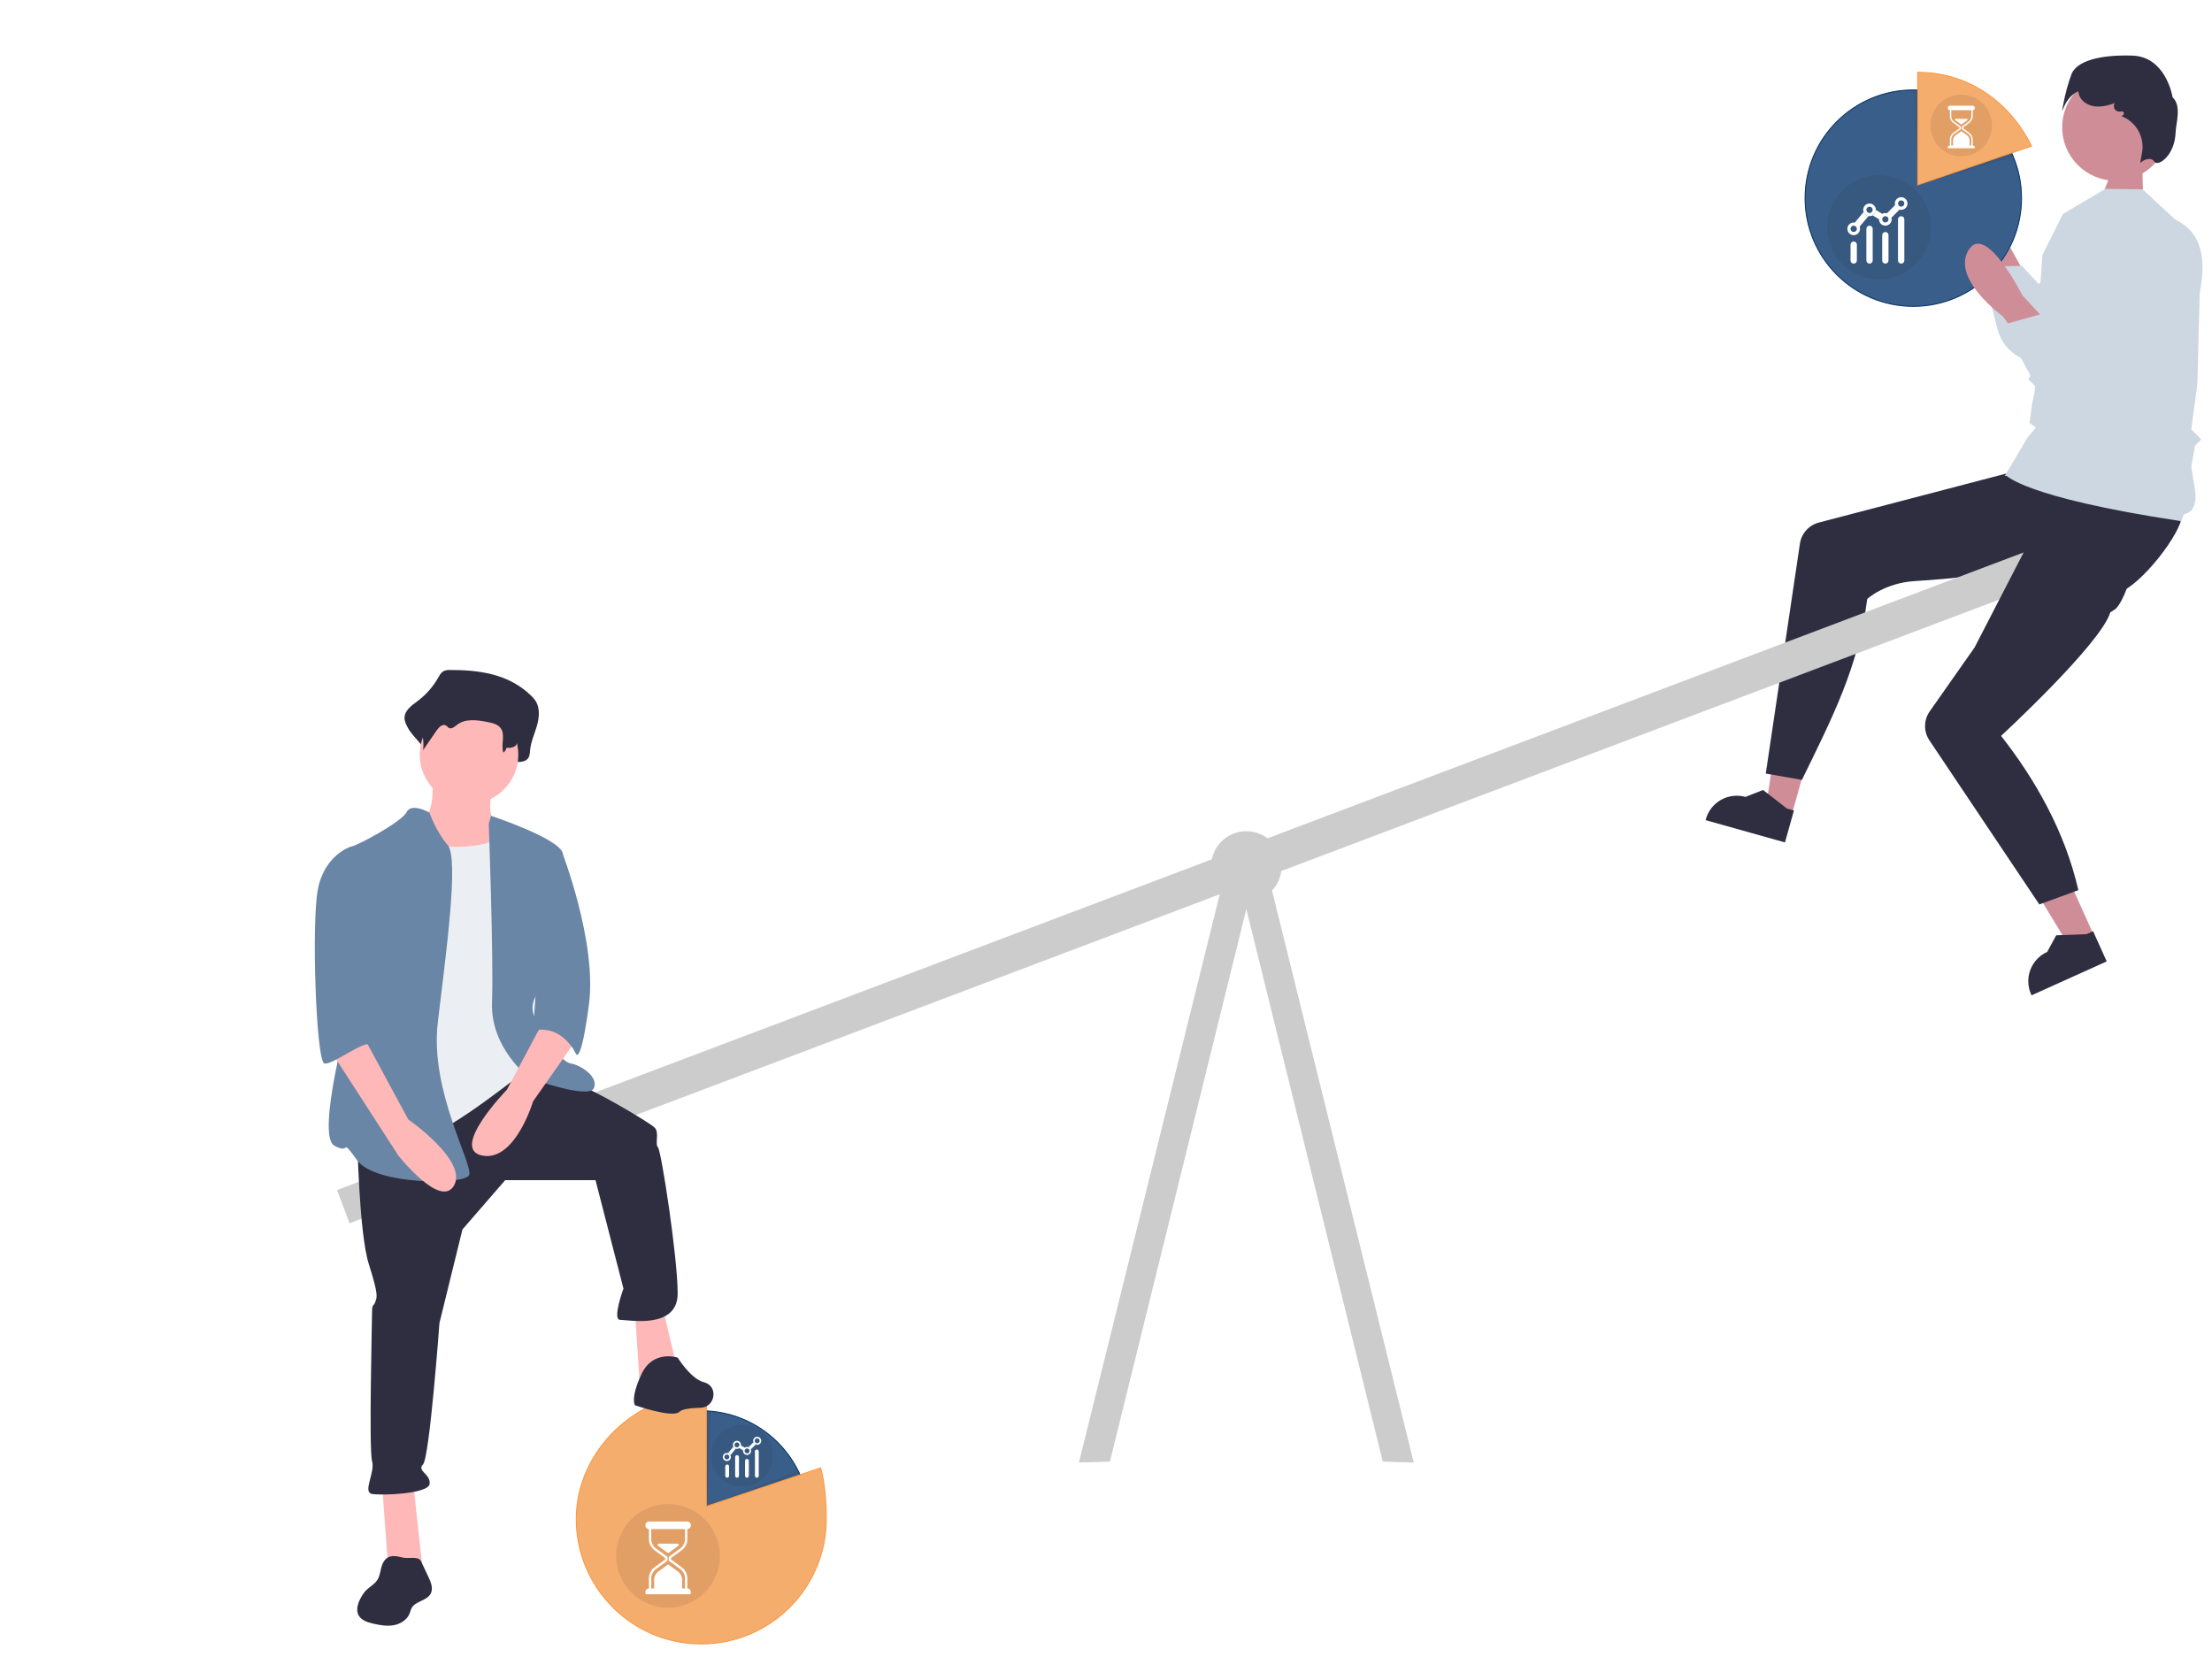 <svg width="699" height="531" viewBox="0 0 699 531" fill="none" xmlns="http://www.w3.org/2000/svg">
<path d="M653.567 110.918L633.912 75.872C633.912 75.872 621.51 57.928 616.878 65.442C612.245 72.955 630.089 87.078 630.089 87.078L642.458 113.863L653.567 110.918Z" fill="#CF8E97"/>
<path d="M667.577 53.602L676.972 50.971L677.27 65.585L660.886 70.174L667.577 53.602Z" fill="#CF8E97"/>
<path d="M566.154 257.657L557.996 255.367L562.947 222.809L574.988 226.189L566.154 257.657Z" fill="#CF8E97"/>
<path d="M564.056 266.246L538.969 259.203L539.058 258.886C539.785 256.296 541.511 254.101 543.856 252.784C546.201 251.467 548.974 251.135 551.563 251.862L551.564 251.862L557.123 249.672L564.697 255.549L566.887 256.164L564.056 266.246Z" fill="#2F2E41"/>
<path d="M689.631 162.523C689.422 168.558 676.586 184.842 669.835 187.177C668.688 187.574 668.017 187.793 668.017 187.793L665.667 187.083L637.213 178.474C632.231 181.405 617.368 182.895 605.172 183.64C595.466 184.231 590.055 189.306 590.055 189.306C587.192 211.084 578.936 226.961 569.416 246.475L557.99 244.488L568.784 171.802C569.017 170.233 569.707 168.766 570.766 167.585C571.826 166.404 573.209 165.56 574.744 165.158L652.389 144.848C652.389 144.848 656.671 144.073 665.702 148.43C680.57 155.603 689.78 158.132 689.631 162.523Z" fill="#2F2E41"/>
<path d="M106.5 376.113L110.453 386.605L670.21 174.963L666.257 164.47L106.5 376.113Z" fill="#CCCCCC"/>
<path d="M393.844 284.973C399.995 284.973 404.981 279.987 404.981 273.837C404.981 267.687 399.995 262.701 393.844 262.701C387.693 262.701 382.707 267.687 382.707 273.837C382.707 279.987 387.693 284.973 393.844 284.973Z" fill="#CCCCCC"/>
<path d="M350.73 461.938L340.945 462.221L388.703 269.48L397.58 272.188L350.73 461.938Z" fill="#CCCCCC"/>
<path d="M436.963 461.938L446.748 462.221L398.991 269.48L390.113 272.188L436.963 461.938Z" fill="#CCCCCC"/>
<path d="M687.141 69.5C682.156 87.967 664.24 99.697 649.363 113.759C647.531 114.401 645.585 114.655 643.649 114.503C641.714 114.351 639.831 113.797 638.122 112.875C636.413 111.954 634.915 110.687 633.723 109.154C632.532 107.621 631.674 105.856 631.203 103.973L626.189 84.349L638.933 84.008L644.208 89.741L661.273 77.58L687.141 69.5Z" fill="#CDD7E1"/>
<path d="M661.82 295.916L654.096 299.4L636.98 271.266L648.38 266.123L661.82 295.916Z" fill="#CF8E97"/>
<path d="M665.73 303.85L641.978 314.566L641.843 314.265C640.737 311.813 640.65 309.023 641.601 306.507C642.553 303.991 644.465 301.956 646.917 300.85L646.917 300.849L649.771 295.6L659.351 295.24L661.424 294.305L665.73 303.85Z" fill="#2F2E41"/>
<path d="M674.791 161.355C677.395 166.804 673.536 187.177 668.628 192.367L667.325 193.253L666.885 193.482C663.941 203.441 632.346 232.569 632.346 232.569C643.018 246.165 652.528 262.751 656.772 281.334L644.432 285.843L609.696 233.987C608.786 232.628 608.308 231.027 608.326 229.392C608.344 227.757 608.856 226.166 609.796 224.828L623.967 204.642L647.058 159.915C663.558 159.406 672.894 157.392 674.791 161.355Z" fill="#2F2E41"/>
<path d="M689.163 164.897C689.201 164.897 690.106 162.529 690.124 162.524C690.432 162.438 694.595 162.027 693.659 155.134L692.461 147.549L693.63 140.85L695.597 138.883L692.436 135.722L694.373 121.384L695.117 92.677C696.984 82.817 696.496 73.798 687.453 69.455L677.084 59.838L665.286 59.695L651.901 67.63L645.416 80.559L642.901 115.597L641.022 119.979L641.183 120.125C641.196 120.136 642.447 121.268 643.009 121.89C643.281 122.277 642.771 125.164 642.14 127.616L641.331 133.668L643.369 135.125L640.719 138.256L633.494 150.468L633.927 150.361C634.414 150.239 638.958 157.06 688.829 164.644C689.059 164.679 689.067 164.897 689.163 164.897Z" fill="#CDD7E1"/>
<path d="M668.526 57.108C659.21 57.108 651.657 49.556 651.657 40.24C651.657 30.923 659.21 23.371 668.526 23.371C677.842 23.371 685.395 30.923 685.395 40.24C685.395 49.556 677.842 57.108 668.526 57.108Z" fill="#CF8E97"/>
<path d="M676.825 51.105C677.564 50.517 678.487 50.207 679.432 50.23C679.725 50.278 680.004 50.388 680.251 50.552C680.499 50.716 680.709 50.931 680.867 51.183C680.955 51.293 681.069 51.38 681.199 51.435C681.328 51.49 681.47 51.513 681.611 51.499C683.411 51.565 687.247 48.226 687.509 41.783C687.634 38.721 689.466 33.539 686.55 30.733C686.354 29.601 684.077 17.896 673.811 17.573C663.301 17.239 656.305 19.351 654.624 23.356C653.457 26.536 652.569 29.812 651.972 33.147L651.62 35.13L652.443 33.292C652.459 33.257 653.961 29.967 656.746 28.87C656.791 29.405 656.927 29.929 657.148 30.419C658.057 32.388 660.348 33.674 662.985 33.694C664.807 33.637 666.604 33.251 668.288 32.553C668.097 32.828 667.99 33.153 667.98 33.487C667.969 33.822 668.056 34.153 668.229 34.439C668.402 34.726 668.654 34.956 668.955 35.103C669.256 35.249 669.593 35.306 669.925 35.265L670.413 35.204C670.567 35.185 670.722 35.22 670.852 35.304C670.983 35.387 671.08 35.514 671.127 35.661C671.174 35.809 671.167 35.968 671.109 36.111C671.051 36.255 670.944 36.373 670.808 36.446L670.378 36.676L670.899 36.928C672.996 37.863 674.724 39.468 675.813 41.489C676.902 43.511 677.29 45.837 676.916 48.103L676.309 51.519L676.825 51.105Z" fill="#2F2E41"/>
<path d="M142.179 211.745C141.4 211.681 140.619 211.856 139.941 212.245C139.276 212.701 138.856 213.5 138.428 214.243C136.79 217.119 134.573 219.623 131.917 221.597C129.983 223.014 127.523 224.781 127.854 227.394C128.029 228.257 128.348 229.084 128.797 229.841C130.582 233.444 135.452 236.228 134.973 240.338C136.746 237.37 134.374 235.902 136.147 232.934C136.992 231.521 138.458 229.925 139.733 230.813C140.16 231.11 140.44 231.643 140.885 231.904C141.945 232.526 143.074 231.336 144.012 230.494C147.249 227.588 151.853 228.349 155.881 229.255C157.783 229.682 159.871 230.243 160.996 232.06C162.474 234.45 159.591 237.031 158.863 239.733C158.804 239.963 158.801 240.204 158.855 240.436C158.909 240.667 159.018 240.882 159.174 241.062C159.329 241.242 159.525 241.382 159.746 241.47C159.968 241.557 160.206 241.59 160.443 241.565C161.652 241.446 163.083 241.348 163.155 240.818C164.676 240.872 166.539 240.7 167.191 239.116C167.39 238.49 167.495 237.837 167.503 237.18C167.742 234.52 168.871 232.093 169.619 229.562C170.367 227.03 170.692 224.063 169.43 221.819C168.979 221.072 168.422 220.395 167.776 219.809C160.614 212.878 151.198 211.735 142.179 211.745Z" fill="#2F2E41"/>
<path d="M136.527 245.53C136.527 245.53 138.085 258.51 132.374 259.549C126.663 260.587 137.566 278.24 137.566 278.24L163.526 281.355L157.296 260.587C157.296 260.587 153.142 259.029 155.738 248.645C158.334 238.261 136.527 245.53 136.527 245.53Z" fill="#FFB8B8"/>
<path d="M120.691 468.529L122.768 497.086H133.671L130.557 468.529H120.691Z" fill="#FFB8B8"/>
<path d="M200.652 414.532L202.21 438.416L214.152 433.224L209.479 413.494L200.652 414.532Z" fill="#FFB8B8"/>
<path d="M112.902 359.495C112.902 359.495 113.422 389.609 116.537 399.474C119.652 409.339 119.133 409.858 118.614 411.415C118.094 412.973 117.575 411.935 117.575 414.531C117.575 417.127 116.537 458.144 117.575 461.779C118.614 465.413 114.46 471.644 117.575 472.163C120.69 472.682 135.228 472.163 135.747 469.048C136.267 465.932 131.594 464.894 133.671 462.817C135.748 460.74 138.863 418.165 138.863 418.165L146.132 388.57L159.631 372.994H188.187L197.014 407.262C197.014 407.262 193.38 417.127 195.976 417.127C198.572 417.127 214.148 420.242 214.148 408.819C214.148 397.397 208.956 363.648 207.917 362.61C206.879 361.572 208.437 357.937 206.879 356.379C205.321 354.822 187.149 343.918 180.399 341.842C173.65 339.765 164.181 337.293 164.181 337.293L112.902 359.495Z" fill="#2F2E41"/>
<path d="M148.209 254.098C156.812 254.098 163.785 247.124 163.785 238.522C163.785 229.919 156.812 222.945 148.209 222.945C139.607 222.945 132.633 229.919 132.633 238.522C132.633 247.124 139.607 254.098 148.209 254.098Z" fill="#FFB8B8"/>
<path d="M127.961 266.037C127.961 266.037 153.402 271.229 159.632 262.922C165.863 254.615 168.459 286.286 168.459 286.286L171.574 319.516L166.901 337.688C166.901 337.688 142.498 357.418 134.71 358.976C126.922 360.533 114.98 361.572 114.98 361.572C114.98 361.572 118.615 303.94 118.615 302.901C118.615 301.863 127.961 266.037 127.961 266.037Z" fill="#EBEFF3"/>
<path d="M135.699 256.808C135.699 256.808 130.038 253.565 128.481 256.68C126.923 259.796 112.385 267.584 110.828 267.584C109.27 267.584 113.943 310.678 111.866 315.87C109.789 321.062 99.924 358.964 105.635 362.08C111.347 365.195 107.193 358.964 112.904 366.752C118.616 374.541 146.653 374.541 148.211 371.425C149.768 368.31 135.75 344.946 138.346 323.139C140.942 301.332 145.095 271.218 141.461 267.065C137.826 262.911 135.699 256.808 135.699 256.808Z" fill="#6A86A6"/>
<path d="M154.441 260.315L155.165 257.826C155.165 257.826 176.767 264.988 177.806 269.661C178.844 274.334 178.325 307.044 174.691 309.64C171.056 312.236 165.864 316.389 169.498 322.62C173.133 328.85 177.287 335.6 180.402 336.119C183.517 336.639 189.228 340.273 187.671 343.907C186.113 347.542 167.422 340.792 167.422 340.792C167.422 340.792 154.961 331.446 155.48 316.909C155.999 302.371 154.441 260.315 154.441 260.315Z" fill="#6A86A6"/>
<path d="M172.61 321.074L160.149 344.439C160.149 344.439 141.977 363.13 152.361 365.207C162.745 367.284 168.457 348.073 168.457 348.073L181.956 328.862L172.61 321.074Z" fill="#FFB8B8"/>
<path d="M142.935 215.822C142.308 215.776 141.679 215.898 141.114 216.175C140.603 216.549 140.182 217.031 139.882 217.588C138.497 219.671 136.692 221.441 134.582 222.785C133.007 223.787 131.005 225.036 131.275 226.883C131.421 227.502 131.681 228.088 132.042 228.612C133.5 231.184 134.08 234.161 133.695 237.092L138.025 230.798C138.713 229.799 139.907 228.671 140.944 229.299C141.292 229.509 141.52 229.886 141.882 230.07C142.745 230.51 143.664 229.669 144.428 229.073C147.063 227.02 150.81 227.558 154.089 228.198C155.637 228.5 157.338 228.896 158.253 230.181C159.774 232.316 158.186 235.4 159.073 237.866C159.322 237.692 159.533 237.47 159.694 237.213C159.855 236.956 159.963 236.67 160.011 236.37C161.249 236.408 162.765 236.287 163.296 235.168C163.457 234.729 163.543 234.266 163.55 233.799C163.745 231.919 164.664 230.204 165.273 228.415C165.881 226.625 166.146 224.528 165.119 222.942C164.743 222.404 164.289 221.926 163.773 221.522C157.942 216.623 150.277 215.815 142.935 215.822Z" fill="#2F2E41"/>
<path d="M172.615 267.582L177.452 268.866C177.452 268.866 188.71 297.696 186.114 317.426C183.518 337.156 181.96 333.002 181.96 333.002C181.96 333.002 177.807 323.656 168.461 325.733L172.615 267.582Z" fill="#6A86A6"/>
<path d="M121.412 493.312C120.16 495.014 120.411 497.446 119.302 499.244C118.34 500.802 116.528 501.619 115.326 503C114.942 503.459 114.6 503.951 114.304 504.471C113.188 506.339 112.282 508.734 113.38 510.612C114.264 512.123 116.122 512.714 117.825 513.116C119.979 513.625 122.216 514.032 124.394 513.643C126.572 513.255 128.701 511.921 129.478 509.849C129.63 509.328 129.812 508.816 130.021 508.315C131.202 505.991 134.905 505.966 136.113 503.656C136.958 502.04 136.181 500.085 135.404 498.435L133.031 493.394C132.244 491.721 129.052 492.683 127.387 492.282C125.217 491.759 122.973 491.183 121.412 493.312Z" fill="#2F2E41"/>
<path d="M104.078 331.459L125.885 365.207C125.885 365.207 139.384 382.341 143.538 374.553C147.692 366.765 129 353.785 129 353.785L114.981 327.824L104.078 331.459Z" fill="#FFB8B8"/>
<path d="M114.981 268.62L110.827 267.582C110.827 267.582 102.52 270.178 100.443 281.081C98.366 291.985 99.924 335.598 102.52 336.117C105.116 336.637 115.342 328.523 116.978 330.244C118.615 331.964 113.423 323.137 114.981 318.464C116.538 313.792 114.981 268.62 114.981 268.62Z" fill="#6A86A6"/>
<circle cx="221.606" cy="480.065" r="34.19" fill="#395E89" stroke="#07366B" stroke-width="0.3"/>
<g style="mix-blend-mode:multiply" opacity="0.09">
<path d="M224.734 445.868L223.358 475.871L223.219 445.781L224.734 445.868Z" fill="#251F20"/>
</g>
<g style="mix-blend-mode:multiply" opacity="0.09">
<path d="M252.957 466.029L223.355 475.871L252.357 464.805L252.957 466.029Z" fill="#251F20"/>
</g>
<path d="M223.164 440.598L223.21 440.6V475.864V476.072L223.408 476.006L259.311 463.926C259.32 463.956 259.331 463.991 259.343 464.031C259.393 464.198 259.464 464.449 259.55 464.785C259.722 465.458 259.952 466.469 260.182 467.822C260.642 470.529 261.103 474.602 261.103 480.064C261.103 501.878 243.419 519.562 221.605 519.562C199.791 519.562 182.107 501.878 182.107 480.064C182.107 458.254 201.5 440.566 221.605 440.566C221.897 440.566 222.334 440.575 222.699 440.585C222.881 440.59 223.045 440.595 223.164 440.598Z" fill="#F5AD6E" stroke="#FB973E" stroke-width="0.3"/>
<g style="mix-blend-mode:multiply" opacity="0.1">
<circle cx="234.479" cy="460.055" r="9.744" fill="#251F20"/>
</g>
<g filter="url(#filter0_d_358_4254)">
<path d="M239.763 458.218C239.763 457.887 239.494 457.618 239.163 457.618C238.831 457.618 238.563 457.887 238.563 458.218L238.563 465.922C238.563 466.253 238.831 466.522 239.163 466.522C239.494 466.522 239.763 466.253 239.763 465.922V458.218Z" fill="white"/>
<path d="M233.515 459.996C233.515 459.665 233.246 459.396 232.915 459.396C232.583 459.396 232.315 459.665 232.315 459.996L232.315 465.922C232.315 466.253 232.583 466.522 232.915 466.522C233.246 466.522 233.515 466.253 233.515 465.922V459.996Z" fill="white"/>
<path d="M236.639 461.181C236.639 460.85 236.37 460.581 236.039 460.581C235.707 460.581 235.439 460.85 235.439 461.181V465.922C235.439 466.253 235.707 466.522 236.039 466.522C236.37 466.522 236.639 466.253 236.639 465.922V461.181Z" fill="white"/>
<path d="M229.791 462.359C230.122 462.359 230.391 462.628 230.391 462.959L230.391 465.922C230.391 466.253 230.122 466.522 229.791 466.522C229.459 466.522 229.191 466.253 229.191 465.922V462.959C229.191 462.628 229.459 462.359 229.791 462.359Z" fill="white"/>
<path fill-rule="evenodd" clip-rule="evenodd" d="M240.548 454.864C240.548 455.57 239.975 456.142 239.27 456.142C238.564 456.142 237.992 455.57 237.992 454.864C237.992 454.158 238.564 453.586 239.27 453.586C239.975 453.586 240.548 454.158 240.548 454.864ZM240.048 454.864C240.048 455.294 239.699 455.642 239.27 455.642C238.84 455.642 238.492 455.294 238.492 454.864C238.492 454.434 238.84 454.086 239.27 454.086C239.699 454.086 240.048 454.434 240.048 454.864Z" fill="white"/>
<path d="M230.053 458.75L231.741 456.725C231.898 457.031 232.174 457.265 232.509 457.366L230.823 459.388C230.665 459.083 230.388 458.85 230.053 458.75Z" fill="white"/>
<path fill-rule="evenodd" clip-rule="evenodd" d="M229.684 461.253C230.39 461.253 230.962 460.681 230.962 459.976C230.962 459.27 230.39 458.698 229.684 458.698C228.978 458.698 228.406 459.27 228.406 459.976C228.406 460.681 228.978 461.253 229.684 461.253ZM229.684 460.753C230.114 460.753 230.462 460.405 230.462 459.976C230.462 459.546 230.114 459.198 229.684 459.198C229.255 459.198 228.906 459.546 228.906 459.976C228.906 460.405 229.255 460.753 229.684 460.753Z" fill="white"/>
<path d="M238.083 455.342C238.213 455.663 238.469 455.92 238.79 456.05L237.261 457.579C237.131 457.258 236.874 457.002 236.553 456.873L238.083 455.342Z" fill="white"/>
<path fill-rule="evenodd" clip-rule="evenodd" d="M237.352 458.059C237.352 458.764 236.78 459.337 236.074 459.337C235.369 459.337 234.797 458.764 234.797 458.059C234.797 457.999 234.801 457.94 234.809 457.882L233.631 457.176C233.42 457.329 233.16 457.42 232.879 457.42C232.174 457.42 231.601 456.848 231.601 456.142C231.601 455.436 232.174 454.864 232.879 454.864C233.585 454.864 234.157 455.436 234.157 456.142C234.157 456.202 234.153 456.261 234.145 456.318L235.323 457.025C235.534 456.871 235.794 456.781 236.074 456.781C236.78 456.781 237.352 457.353 237.352 458.059ZM236.852 458.059C236.852 458.488 236.504 458.837 236.074 458.837C235.645 458.837 235.297 458.488 235.297 458.059C235.297 457.629 235.645 457.281 236.074 457.281C236.504 457.281 236.852 457.629 236.852 458.059ZM233.657 456.142C233.657 456.572 233.309 456.92 232.879 456.92C232.45 456.92 232.101 456.572 232.101 456.142C232.101 455.712 232.45 455.364 232.879 455.364C233.309 455.364 233.657 455.712 233.657 456.142Z" fill="white"/>
</g>
<g style="mix-blend-mode:multiply" opacity="0.1">
<circle cx="211.093" cy="491.732" r="16.39" fill="#251F20"/>
</g>
<g clip-path="url(#clip0_358_4254)">
<g filter="url(#filter1_d_358_4254)">
<path d="M217.207 501.526H217.203V498.169C217.203 497.033 216.475 495.615 215.561 494.941L212.052 492.363V491.924L215.561 489.346C216.475 488.672 217.203 487.254 217.203 486.118V482.761H217.207C217.816 482.761 218.307 482.266 218.307 481.657V481.473C218.307 480.864 217.816 480.369 217.207 480.369H205.062C204.453 480.369 203.957 480.864 203.957 481.473V481.657C203.957 482.266 204.452 482.761 205.061 482.761L205.066 486.118C205.066 487.254 205.781 488.671 206.697 489.343L210.212 491.926V492.36L206.694 494.943C205.779 495.616 205.061 497.033 205.061 498.169V501.526C204.452 501.526 203.957 502.021 203.957 502.63V502.814C203.957 503.423 204.453 503.918 205.062 503.918H217.207C217.816 503.918 218.307 503.423 218.307 502.814V502.63C218.307 502.021 217.816 501.526 217.207 501.526ZM216.467 501.526H215.547V498.641C215.547 497.802 215.021 496.755 214.346 496.258L211.359 494.055C211.23 493.959 211.054 493.959 210.924 494.055L207.922 496.259C207.246 496.756 206.717 497.802 206.717 498.641V501.526H205.797V498.169C205.797 497.272 206.41 496.067 207.132 495.537L210.798 492.844C210.893 492.774 210.948 492.664 210.948 492.547V491.74C210.948 491.623 210.894 491.513 210.8 491.443L207.131 488.75C206.409 488.22 205.797 487.015 205.797 486.118V482.761H216.467V486.118C216.467 487.015 215.846 488.222 215.124 488.754L211.471 491.442C211.377 491.512 211.316 491.621 211.316 491.738V492.549C211.316 492.665 211.371 492.775 211.465 492.845L215.124 495.533C215.846 496.065 216.467 497.272 216.467 498.169V501.526Z" fill="white"/>
</g>
<g filter="url(#filter2_d_358_4254)">
<path d="M214.481 487.618C214.431 487.467 214.29 487.365 214.131 487.365L208.141 487.363C207.982 487.363 207.841 487.466 207.792 487.617C207.742 487.768 207.795 487.934 207.924 488.028L210.926 490.232C210.991 490.28 211.067 490.304 211.144 490.304C211.22 490.304 211.297 490.28 211.362 490.232L214.349 488.029C214.477 487.935 214.53 487.769 214.481 487.618Z" fill="white"/>
</g>
</g>
<circle cx="604.61" cy="62.626" r="34.34" fill="#DADBDB"/>
<circle cx="604.61" cy="62.626" r="34.19" fill="#395E89" stroke="#07366B" stroke-width="0.3"/>
<g style="mix-blend-mode:multiply" opacity="0.09">
<path d="M606.382 28.336L606.018 58.438L604.836 28.336H606.382Z" fill="#251F20"/>
</g>
<g style="mix-blend-mode:multiply" opacity="0.09">
<path d="M636.337 49.478L605.985 58.434L635.761 48.007L636.337 49.478Z" fill="#251F20"/>
</g>
<path d="M606.012 58.432V22.859C623.144 22.859 635.771 33.484 641.978 46.169L606.012 58.432Z" fill="#F5AD6E" stroke="#FB973E" stroke-width="0.3"/>
<g style="mix-blend-mode:multiply" opacity="0.1">
<circle cx="619.756" cy="39.662" r="9.744" fill="#251F20"/>
</g>
<g clip-path="url(#clip1_358_4254)">
<g filter="url(#filter3_d_358_4254)">
<path d="M623.389 45.484H623.387V43.488C623.387 42.813 622.954 41.97 622.411 41.569L620.324 40.037V39.776L622.41 38.243C622.954 37.842 623.387 36.999 623.387 36.324V34.328H623.389C623.751 34.328 624.043 34.034 624.043 33.672V33.562C624.043 33.201 623.751 32.906 623.389 32.906H616.168C615.806 32.906 615.512 33.201 615.512 33.562V33.672C615.512 34.034 615.806 34.328 616.168 34.328L616.171 36.324C616.171 36.999 616.596 37.842 617.141 38.242L619.231 39.777V40.035L617.139 41.571C616.595 41.971 616.168 42.813 616.168 43.488V45.484C615.806 45.484 615.512 45.779 615.512 46.141V46.25C615.512 46.612 615.806 46.906 616.168 46.906H623.389C623.751 46.906 624.043 46.612 624.043 46.25V46.141C624.043 45.779 623.751 45.484 623.389 45.484ZM622.949 45.485H622.402V43.769C622.402 43.27 622.089 42.648 621.688 42.352L619.913 41.043C619.836 40.986 619.731 40.986 619.654 41.042L617.869 42.353C617.467 42.648 617.152 43.27 617.152 43.769V45.484H616.605V43.488C616.605 42.956 616.97 42.239 617.399 41.923L619.579 40.322C619.635 40.281 619.668 40.216 619.668 40.146V39.666C619.668 39.597 619.636 39.531 619.58 39.49L617.399 37.889C616.969 37.574 616.605 36.857 616.605 36.324V34.328H622.949V36.324C622.949 36.857 622.58 37.575 622.151 37.891L619.979 39.489C619.923 39.531 619.887 39.596 619.887 39.665V40.147C619.887 40.217 619.92 40.282 619.976 40.323L622.151 41.922C622.58 42.238 622.949 42.955 622.949 43.488V45.485Z" fill="white"/>
</g>
<g filter="url(#filter4_d_358_4254)">
<path d="M621.769 37.216C621.739 37.126 621.655 37.066 621.561 37.066L618 37.065C617.905 37.065 617.822 37.125 617.792 37.215C617.763 37.305 617.794 37.404 617.871 37.46L619.655 38.77C619.694 38.798 619.739 38.812 619.785 38.812C619.83 38.812 619.876 38.798 619.915 38.77L621.691 37.46C621.767 37.404 621.798 37.306 621.769 37.216Z" fill="white"/>
</g>
</g>
<g style="mix-blend-mode:multiply" opacity="0.1">
<circle cx="593.778" cy="71.821" r="16.391" fill="#251F20"/>
</g>
<g clip-path="url(#clip2_358_4254)">
<g filter="url(#filter5_d_358_4254)">
<path d="M601.777 68.82C601.777 68.268 601.33 67.82 600.777 67.82C600.225 67.82 599.777 68.268 599.777 68.82V81.82C599.777 82.373 600.225 82.82 600.777 82.82C601.33 82.82 601.777 82.373 601.777 81.82V68.82Z" fill="white"/>
<path d="M591.777 71.82C591.777 71.268 591.33 70.82 590.777 70.82C590.225 70.82 589.777 71.268 589.777 71.82L589.777 81.82C589.777 82.373 590.225 82.82 590.777 82.82C591.33 82.82 591.777 82.373 591.777 81.82V71.82Z" fill="white"/>
<path d="M596.777 73.82C596.777 73.268 596.33 72.82 595.777 72.82C595.225 72.82 594.777 73.268 594.777 73.82V81.82C594.777 82.373 595.225 82.82 595.777 82.82C596.33 82.82 596.777 82.373 596.777 81.82V73.82Z" fill="white"/>
<path d="M585.777 75.82C586.33 75.82 586.777 76.268 586.777 76.82L586.777 81.82C586.777 82.373 586.33 82.82 585.777 82.82C585.225 82.82 584.777 82.373 584.777 81.82V76.82C584.777 76.268 585.225 75.82 585.777 75.82Z" fill="white"/>
<path fill-rule="evenodd" clip-rule="evenodd" d="M602.777 63.82C602.777 64.925 601.882 65.82 600.777 65.82C600.564 65.82 600.359 65.787 600.166 65.725C600.197 65.735 600.228 65.744 600.259 65.753L597.71 68.302C597.754 68.468 597.777 68.641 597.777 68.82C597.777 69.925 596.882 70.82 595.777 70.82C594.673 70.82 593.777 69.925 593.777 68.82L593.778 68.787L591.749 67.569C592.353 67.233 592.765 66.592 592.777 65.854L594.806 67.071C595.094 66.911 595.425 66.82 595.777 66.82C595.957 66.82 596.13 66.844 596.295 66.888L598.845 64.338C598.852 64.364 598.859 64.39 598.867 64.415C598.809 64.227 598.777 64.027 598.777 63.82C598.777 62.716 599.673 61.82 600.777 61.82C601.882 61.82 602.777 62.716 602.777 63.82ZM601.777 63.82C601.777 64.373 601.33 64.82 600.777 64.82C600.225 64.82 599.777 64.373 599.777 63.82C599.777 63.268 600.225 62.82 600.777 62.82C601.33 62.82 601.777 63.268 601.777 63.82ZM596.777 68.82C596.777 69.373 596.33 69.82 595.777 69.82C595.225 69.82 594.777 69.373 594.777 68.82C594.777 68.268 595.225 67.82 595.777 67.82C596.33 67.82 596.777 68.268 596.777 68.82Z" fill="white"/>
<path fill-rule="evenodd" clip-rule="evenodd" d="M588.9 66.511C589.143 67.172 589.726 67.669 590.436 67.791L587.655 71.129C587.734 71.345 587.777 71.578 587.777 71.82C587.777 72.925 586.882 73.82 585.777 73.82C584.673 73.82 583.777 72.925 583.777 71.82C583.777 70.716 584.673 69.82 585.777 69.82C585.894 69.82 586.007 69.83 586.118 69.849L588.9 66.511ZM585.777 72.82C586.33 72.82 586.777 72.373 586.777 71.82C586.777 71.268 586.33 70.82 585.777 70.82C585.225 70.82 584.777 71.268 584.777 71.82C584.777 72.373 585.225 72.82 585.777 72.82Z" fill="white"/>
<path fill-rule="evenodd" clip-rule="evenodd" d="M592.777 65.82C592.777 66.925 591.882 67.82 590.777 67.82C589.673 67.82 588.777 66.925 588.777 65.82C588.777 64.716 589.673 63.82 590.777 63.82C591.882 63.82 592.777 64.716 592.777 65.82ZM591.777 65.82C591.777 66.373 591.33 66.82 590.777 66.82C590.225 66.82 589.777 66.373 589.777 65.82C589.777 65.268 590.225 64.82 590.777 64.82C591.33 64.82 591.777 65.268 591.777 65.82Z" fill="white"/>
</g>
</g>
<path d="M657.038 112.767L639.067 93.319C639.067 93.319 627.386 70.013 622.012 79.138C616.637 88.263 632.904 99.971 632.904 99.971L646.611 119.034L657.038 112.767Z" fill="#CF8E97"/>
<path d="M688.441 73.387C688.109 92.512 673.593 108.255 662.593 125.519C660.973 126.59 659.147 127.31 657.233 127.634C655.319 127.959 653.358 127.88 651.476 127.403C649.594 126.927 647.832 126.063 646.303 124.866C644.773 123.67 643.511 122.168 642.595 120.456L632.948 102.647L645.225 99.209L651.738 103.483L665.324 87.529L688.441 73.387Z" fill="#CDD7E1"/>
<path d="M214.148 429.07C214.148 429.07 206.36 426.474 202.725 434.262C199.091 442.05 200.648 444.127 200.648 444.127C200.648 444.127 212.59 448.28 214.667 446.204C215.57 445.3 218.44 444.986 221.393 444.92C225.891 444.819 227.088 438.455 222.84 436.973C222.713 436.929 222.585 436.89 222.455 436.858C218.301 435.819 214.148 429.07 214.148 429.07Z" fill="#2F2E41"/>
<defs>
<filter id="filter0_d_358_4254" x="227.906" y="453.586" width="13.141" height="13.935" filterUnits="userSpaceOnUse" color-interpolation-filters="sRGB">
<feFlood flood-opacity="0" result="BackgroundImageFix"/>
<feColorMatrix in="SourceAlpha" type="matrix" values="0 0 0 0 0 0 0 0 0 0 0 0 0 0 0 0 0 0 127 0" result="hardAlpha"/>
<feOffset dy="0.5"/>
<feGaussianBlur stdDeviation="0.25"/>
<feComposite in2="hardAlpha" operator="out"/>
<feColorMatrix type="matrix" values="0 0 0 0 0 0 0 0 0 0 0 0 0 0 0 0 0 0 0.25 0"/>
<feBlend mode="normal" in2="BackgroundImageFix" result="effect1_dropShadow_358_4254"/>
<feBlend mode="normal" in="SourceGraphic" in2="effect1_dropShadow_358_4254" result="shape"/>
</filter>
<filter id="filter1_d_358_4254" x="203.457" y="480.369" width="15.352" height="24.549" filterUnits="userSpaceOnUse" color-interpolation-filters="sRGB">
<feFlood flood-opacity="0" result="BackgroundImageFix"/>
<feColorMatrix in="SourceAlpha" type="matrix" values="0 0 0 0 0 0 0 0 0 0 0 0 0 0 0 0 0 0 127 0" result="hardAlpha"/>
<feOffset dy="0.5"/>
<feGaussianBlur stdDeviation="0.25"/>
<feComposite in2="hardAlpha" operator="out"/>
<feColorMatrix type="matrix" values="0 0 0 0 0 0 0 0 0 0 0 0 0 0 0 0 0 0 0.25 0"/>
<feBlend mode="normal" in2="BackgroundImageFix" result="effect1_dropShadow_358_4254"/>
<feBlend mode="normal" in="SourceGraphic" in2="effect1_dropShadow_358_4254" result="shape"/>
</filter>
<filter id="filter2_d_358_4254" x="207.273" y="487.363" width="7.727" height="3.939" filterUnits="userSpaceOnUse" color-interpolation-filters="sRGB">
<feFlood flood-opacity="0" result="BackgroundImageFix"/>
<feColorMatrix in="SourceAlpha" type="matrix" values="0 0 0 0 0 0 0 0 0 0 0 0 0 0 0 0 0 0 127 0" result="hardAlpha"/>
<feOffset dy="0.5"/>
<feGaussianBlur stdDeviation="0.25"/>
<feComposite in2="hardAlpha" operator="out"/>
<feColorMatrix type="matrix" values="0 0 0 0 0 0 0 0 0 0 0 0 0 0 0 0 0 0 0.25 0"/>
<feBlend mode="normal" in2="BackgroundImageFix" result="effect1_dropShadow_358_4254"/>
<feBlend mode="normal" in="SourceGraphic" in2="effect1_dropShadow_358_4254" result="shape"/>
</filter>
<filter id="filter3_d_358_4254" x="615.012" y="32.906" width="9.531" height="15" filterUnits="userSpaceOnUse" color-interpolation-filters="sRGB">
<feFlood flood-opacity="0" result="BackgroundImageFix"/>
<feColorMatrix in="SourceAlpha" type="matrix" values="0 0 0 0 0 0 0 0 0 0 0 0 0 0 0 0 0 0 127 0" result="hardAlpha"/>
<feOffset dy="0.5"/>
<feGaussianBlur stdDeviation="0.25"/>
<feComposite in2="hardAlpha" operator="out"/>
<feColorMatrix type="matrix" values="0 0 0 0 0 0 0 0 0 0 0 0 0 0 0 0 0 0 0.25 0"/>
<feBlend mode="normal" in2="BackgroundImageFix" result="effect1_dropShadow_358_4254"/>
<feBlend mode="normal" in="SourceGraphic" in2="effect1_dropShadow_358_4254" result="shape"/>
</filter>
<filter id="filter4_d_358_4254" x="617.281" y="37.065" width="5" height="2.748" filterUnits="userSpaceOnUse" color-interpolation-filters="sRGB">
<feFlood flood-opacity="0" result="BackgroundImageFix"/>
<feColorMatrix in="SourceAlpha" type="matrix" values="0 0 0 0 0 0 0 0 0 0 0 0 0 0 0 0 0 0 127 0" result="hardAlpha"/>
<feOffset dy="0.5"/>
<feGaussianBlur stdDeviation="0.25"/>
<feComposite in2="hardAlpha" operator="out"/>
<feColorMatrix type="matrix" values="0 0 0 0 0 0 0 0 0 0 0 0 0 0 0 0 0 0 0.25 0"/>
<feBlend mode="normal" in2="BackgroundImageFix" result="effect1_dropShadow_358_4254"/>
<feBlend mode="normal" in="SourceGraphic" in2="effect1_dropShadow_358_4254" result="shape"/>
</filter>
<filter id="filter5_d_358_4254" x="582.777" y="61.32" width="21" height="23" filterUnits="userSpaceOnUse" color-interpolation-filters="sRGB">
<feFlood flood-opacity="0" result="BackgroundImageFix"/>
<feColorMatrix in="SourceAlpha" type="matrix" values="0 0 0 0 0 0 0 0 0 0 0 0 0 0 0 0 0 0 127 0" result="hardAlpha"/>
<feOffset dy="0.5"/>
<feGaussianBlur stdDeviation="0.5"/>
<feComposite in2="hardAlpha" operator="out"/>
<feColorMatrix type="matrix" values="0 0 0 0 0 0 0 0 0 0 0 0 0 0 0 0 0 0 0.25 0"/>
<feBlend mode="normal" in2="BackgroundImageFix" result="effect1_dropShadow_358_4254"/>
<feBlend mode="normal" in="SourceGraphic" in2="effect1_dropShadow_358_4254" result="shape"/>
</filter>
<clipPath id="clip0_358_4254">
<rect width="23.549" height="23.549" fill="white" transform="translate(199.359 480.369)"/>
</clipPath>
<clipPath id="clip1_358_4254">
<rect width="14" height="14" fill="white" transform="translate(612.777 32.906)"/>
</clipPath>
<clipPath id="clip2_358_4254">
<rect width="24" height="24" fill="white" transform="translate(581.777 59.82)"/>
</clipPath>
</defs>
</svg>
